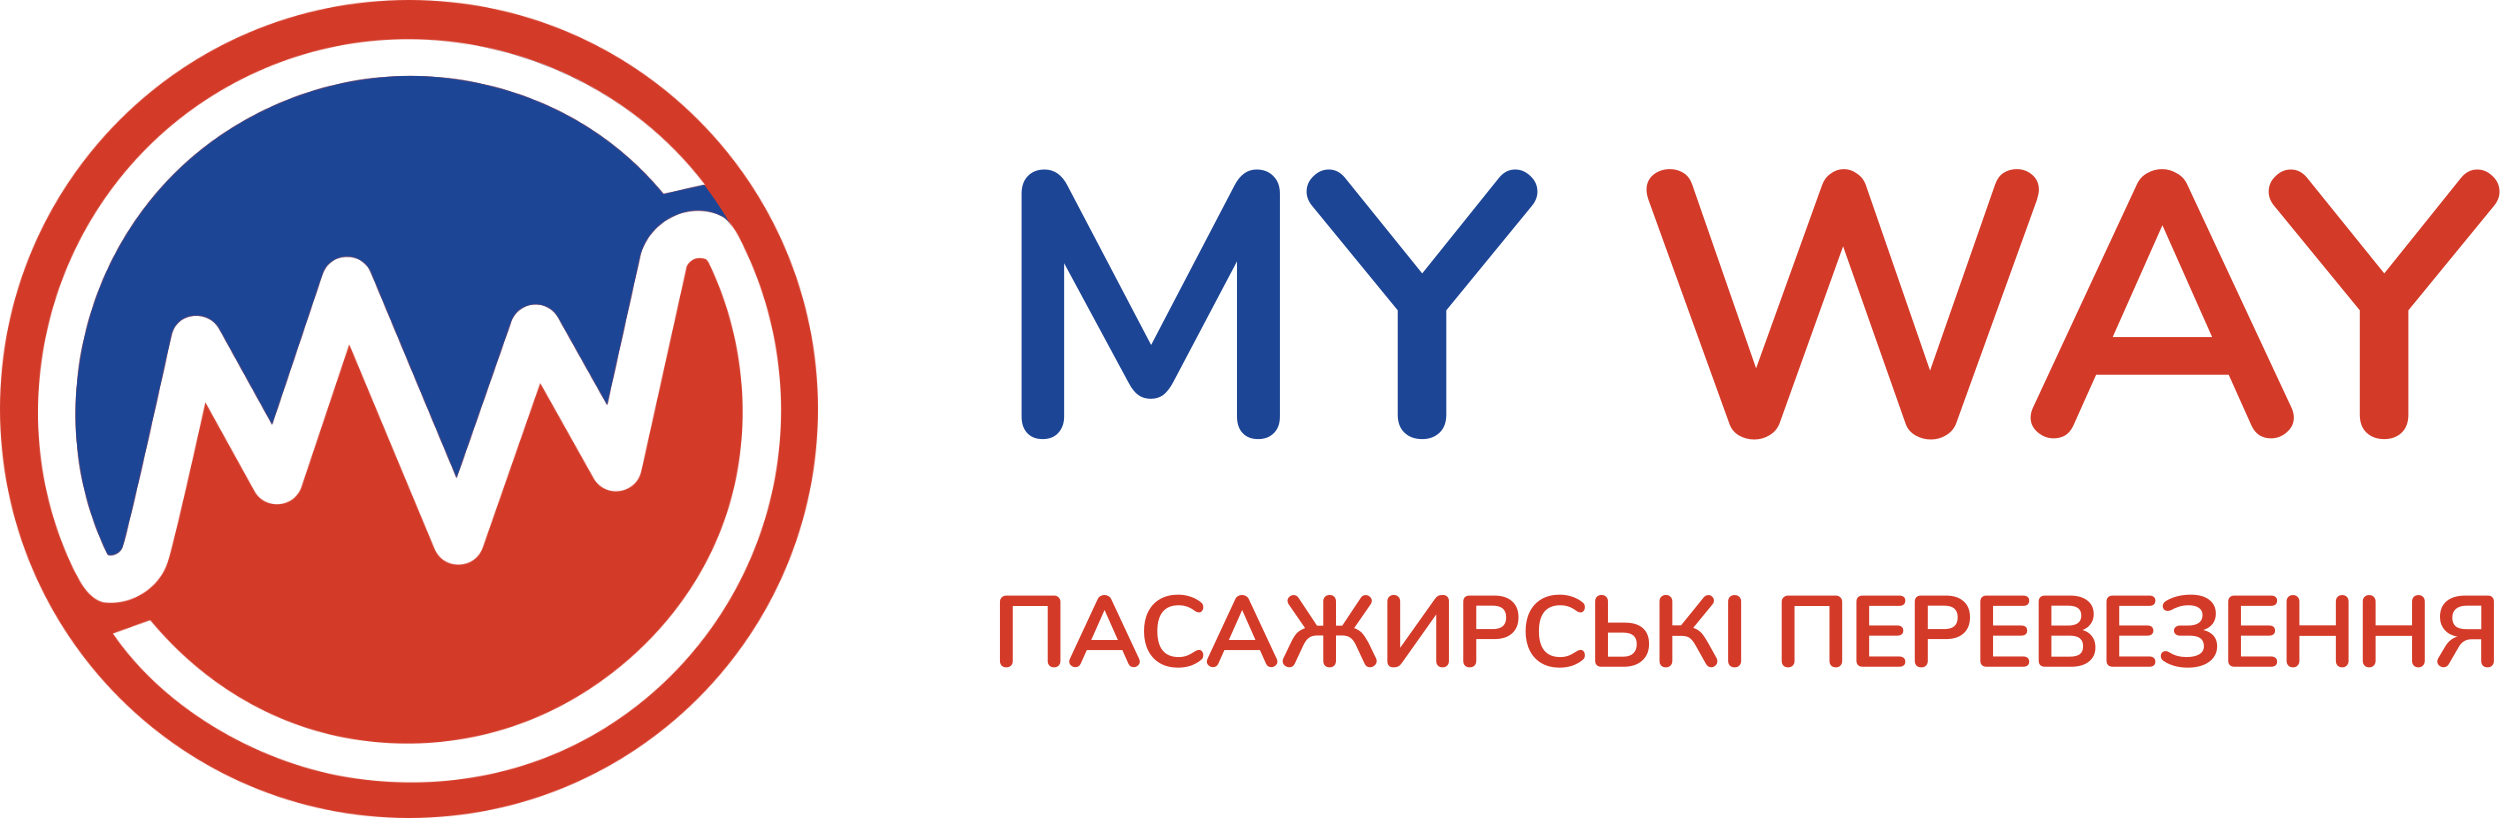 <?xml version="1.0" encoding="UTF-8"?> <svg xmlns="http://www.w3.org/2000/svg" width="2827" height="925" viewBox="0 0 2827 925" fill="none"> <path d="M1420.93 191.658C1428.88 191.658 1435.27 194.213 1440.1 199.323C1444.92 204.149 1447.34 210.679 1447.34 218.912V471.005C1447.34 478.954 1445.07 485.199 1440.52 489.742C1435.98 494.284 1430.02 496.555 1422.64 496.555C1415.26 496.555 1409.44 494.284 1405.18 489.742C1400.92 485.199 1398.79 478.954 1398.79 471.005V295.562L1326.4 432.68C1322.99 438.925 1319.3 443.61 1315.33 446.732C1311.35 449.571 1306.67 450.991 1301.28 450.991C1295.88 450.991 1291.2 449.571 1287.22 446.732C1283.25 443.894 1279.56 439.209 1276.15 432.68L1203.33 297.691V471.005C1203.33 478.67 1201.06 484.915 1196.52 489.742C1192.26 494.284 1186.44 496.555 1179.06 496.555C1171.68 496.555 1165.86 494.284 1161.6 489.742C1157.34 485.199 1155.21 478.954 1155.21 471.005V218.912C1155.21 210.679 1157.49 204.149 1162.03 199.323C1166.85 194.213 1173.24 191.658 1181.19 191.658C1192.26 191.658 1200.92 197.762 1207.17 209.969L1301.7 390.097L1395.81 209.969C1402.06 197.762 1410.43 191.658 1420.93 191.658Z" fill="#1D4596"></path> <path d="M1695.1 201.027C1700.21 194.781 1706.31 191.658 1713.41 191.658C1719.94 191.658 1725.76 194.213 1730.87 199.323C1735.98 204.149 1738.53 209.969 1738.53 216.782C1738.53 222.46 1736.4 227.854 1732.14 232.964L1635.48 350.92V468.876C1635.48 477.676 1632.92 484.49 1627.81 489.316C1622.7 494.142 1616.17 496.555 1608.23 496.555C1599.99 496.555 1593.32 494.142 1588.21 489.316C1583.1 484.49 1580.55 477.676 1580.55 468.876V350.92L1483.88 232.964C1479.62 227.854 1477.49 222.46 1477.49 216.782C1477.49 209.969 1480.05 204.149 1485.16 199.323C1490.27 194.213 1496.09 191.658 1502.62 191.658C1509.72 191.658 1515.82 194.781 1520.93 201.027L1608.23 309.188L1695.1 201.027Z" fill="#1D4596"></path> <path d="M2256.2 208.266C2258.19 202.588 2261.31 198.33 2265.57 195.491C2270.11 192.652 2275.08 191.232 2280.48 191.232C2287.29 191.232 2293.11 193.362 2297.94 197.62C2303.05 201.878 2305.6 207.556 2305.6 214.653C2305.6 217.208 2304.89 220.899 2303.47 225.725L2211.92 479.096C2209.65 484.774 2205.81 489.174 2200.42 492.297C2195.31 495.419 2189.63 496.981 2183.39 496.981C2177.14 496.981 2171.32 495.419 2165.93 492.297C2160.53 489.174 2156.84 484.774 2154.86 479.096L2084.17 278.528L2012.2 479.096C2009.93 484.774 2006.1 489.174 2000.7 492.297C1995.59 495.419 1989.92 496.981 1983.67 496.981C1977.42 496.981 1971.6 495.419 1966.21 492.297C1961.1 489.174 1957.55 484.774 1955.57 479.096L1864.01 225.725C1862.59 221.467 1861.88 217.776 1861.88 214.653C1861.88 207.556 1864.44 201.878 1869.55 197.62C1874.94 193.362 1881.19 191.232 1888.28 191.232C1893.96 191.232 1899.07 192.652 1903.61 195.491C1908.16 198.33 1911.42 202.588 1913.41 208.266L1985.8 416.498L2060.32 209.543C2062.31 203.865 2065.57 199.465 2070.11 196.342C2074.66 192.936 2079.62 191.232 2085.02 191.232C2090.41 191.232 2095.38 192.936 2099.92 196.342C2104.75 199.465 2108.16 204.007 2110.14 209.969L2182.53 419.053L2256.2 208.266Z" fill="#D43A28"></path> <path d="M2591.32 461.211C2593.02 464.901 2593.88 468.592 2593.88 472.282C2593.88 478.812 2591.18 484.348 2585.79 488.89C2580.68 493.432 2574.71 495.703 2567.9 495.703C2563.36 495.703 2559.1 494.568 2555.13 492.297C2551.15 489.742 2548.03 485.909 2545.76 480.799L2520.21 423.737H2370.31L2344.76 480.799C2342.49 485.909 2339.37 489.742 2335.4 492.297C2331.42 494.568 2327.02 495.703 2322.19 495.703C2315.66 495.703 2309.7 493.432 2304.31 488.89C2298.92 484.348 2296.22 478.812 2296.22 472.282C2296.22 468.592 2297.07 464.901 2298.77 461.211L2416.3 208.692C2418.86 203.014 2422.69 198.755 2427.8 195.917C2433.19 192.794 2438.87 191.232 2444.83 191.232C2450.8 191.232 2456.33 192.794 2461.44 195.917C2466.84 198.755 2470.81 203.014 2473.37 208.692L2591.32 461.211ZM2389.05 381.154H2501.47L2445.26 254.682L2389.05 381.154Z" fill="#D43A28"></path> <path d="M2783.01 201.027C2788.12 194.781 2794.23 191.658 2801.32 191.658C2807.85 191.658 2813.67 194.213 2818.78 199.323C2823.89 204.149 2826.45 209.969 2826.45 216.782C2826.45 222.46 2824.32 227.854 2820.06 232.964L2723.4 350.92V468.876C2723.4 477.676 2720.84 484.49 2715.73 489.316C2710.62 494.142 2704.09 496.555 2696.14 496.555C2687.91 496.555 2681.24 494.142 2676.13 489.316C2671.02 484.49 2668.46 477.676 2668.46 468.876V350.92L2571.8 232.964C2567.54 227.854 2565.41 222.46 2565.41 216.782C2565.41 209.969 2567.97 204.149 2573.08 199.323C2578.19 194.213 2584.01 191.658 2590.54 191.658C2597.63 191.658 2603.74 194.781 2608.85 201.027L2696.14 309.188L2783.01 201.027Z" fill="#D43A28"></path> <path d="M1137.93 754.656C1135.73 754.656 1133.97 754.009 1132.68 752.715C1131.39 751.345 1130.74 749.518 1130.74 747.234V680.665C1130.74 678.533 1131.42 676.821 1132.79 675.527C1134.16 674.156 1135.92 673.471 1138.05 673.471H1191.94C1194.07 673.471 1195.79 674.156 1197.08 675.527C1198.45 676.821 1199.14 678.533 1199.14 680.665V747.349C1199.14 749.556 1198.45 751.345 1197.08 752.715C1195.79 754.009 1194.07 754.656 1191.94 754.656C1189.73 754.656 1187.98 754.009 1186.69 752.715C1185.4 751.345 1184.75 749.556 1184.75 747.349V685.232H1145.24V747.349C1145.24 749.556 1144.56 751.345 1143.19 752.715C1141.89 754.009 1140.14 754.656 1137.93 754.656Z" fill="#D43A28"></path> <path d="M1288.2 745.179C1288.65 746.169 1288.88 747.158 1288.88 748.148C1288.88 749.899 1288.16 751.383 1286.71 752.601C1285.34 753.819 1283.74 754.428 1281.92 754.428C1280.7 754.428 1279.56 754.123 1278.49 753.515C1277.43 752.829 1276.59 751.802 1275.98 750.432L1269.13 735.131H1228.94L1222.08 750.432C1221.48 751.802 1220.64 752.829 1219.57 753.515C1218.51 754.123 1217.33 754.428 1216.03 754.428C1214.28 754.428 1212.68 753.819 1211.24 752.601C1209.79 751.383 1209.07 749.899 1209.07 748.148C1209.07 747.158 1209.3 746.169 1209.75 745.179L1241.27 677.468C1241.95 675.945 1242.98 674.803 1244.35 674.042C1245.8 673.205 1247.32 672.786 1248.92 672.786C1250.52 672.786 1252 673.205 1253.37 674.042C1254.82 674.803 1255.88 675.945 1256.57 677.468L1288.2 745.179ZM1233.96 723.712H1264.1L1249.03 689.8L1233.96 723.712Z" fill="#D43A28"></path> <path d="M1332.13 754.999C1324.36 754.999 1317.55 753.324 1311.69 749.975C1305.9 746.625 1301.45 741.83 1298.33 735.588C1295.21 729.345 1293.65 722.038 1293.65 713.664C1293.65 705.291 1295.21 698.021 1298.33 691.855C1301.45 685.613 1305.9 680.817 1311.69 677.468C1317.55 674.118 1324.36 672.444 1332.13 672.444C1337.15 672.444 1341.87 673.205 1346.29 674.727C1350.7 676.174 1354.62 678.305 1358.05 681.122C1359.04 681.883 1359.72 682.682 1360.1 683.519C1360.48 684.357 1360.67 685.385 1360.67 686.602C1360.67 688.277 1360.22 689.685 1359.3 690.827C1358.39 691.969 1357.29 692.54 1355.99 692.54C1354.47 692.54 1352.91 692.007 1351.31 690.941C1348.04 688.506 1344.99 686.831 1342.17 685.917C1339.36 684.928 1336.24 684.433 1332.81 684.433C1324.89 684.433 1318.88 686.907 1314.77 691.855C1310.74 696.803 1308.72 704.073 1308.72 713.664C1308.72 723.332 1310.74 730.64 1314.77 735.588C1318.88 740.536 1324.89 743.01 1332.81 743.01C1336.08 743.01 1339.09 742.515 1341.83 741.525C1344.65 740.536 1347.81 738.861 1351.31 736.501C1352.07 736.044 1352.83 735.664 1353.59 735.359C1354.35 735.055 1355.15 734.902 1355.99 734.902C1357.29 734.902 1358.39 735.473 1359.3 736.615C1360.22 737.757 1360.67 739.165 1360.67 740.84C1360.67 741.982 1360.48 743.01 1360.1 743.923C1359.72 744.76 1359.04 745.56 1358.05 746.321C1354.62 749.137 1350.7 751.307 1346.29 752.829C1341.87 754.276 1337.15 754.999 1332.13 754.999Z" fill="#D43A28"></path> <path d="M1443.8 745.179C1444.26 746.169 1444.49 747.158 1444.49 748.148C1444.49 749.899 1443.77 751.383 1442.32 752.601C1440.95 753.819 1439.35 754.428 1437.52 754.428C1436.31 754.428 1435.16 754.123 1434.1 753.515C1433.03 752.829 1432.19 751.802 1431.59 750.432L1424.73 735.131H1384.54L1377.69 750.432C1377.08 751.802 1376.24 752.829 1375.18 753.515C1374.11 754.123 1372.93 754.428 1371.64 754.428C1369.89 754.428 1368.29 753.819 1366.84 752.601C1365.4 751.383 1364.67 749.899 1364.67 748.148C1364.67 747.158 1364.9 746.169 1365.36 745.179L1396.87 677.468C1397.56 675.945 1398.59 674.803 1399.96 674.042C1401.4 673.205 1402.93 672.786 1404.52 672.786C1406.12 672.786 1407.61 673.205 1408.98 674.042C1410.42 674.803 1411.49 675.945 1412.17 677.468L1443.8 745.179ZM1389.57 723.712H1419.71L1404.64 689.8L1389.57 723.712Z" fill="#D43A28"></path> <path d="M1503.54 754.656C1501.34 754.656 1499.58 754.009 1498.29 752.715C1497 751.345 1496.35 749.518 1496.35 747.234V718.574H1489.96C1485.77 718.574 1482.5 719.45 1480.14 721.2C1477.78 722.951 1475.64 725.844 1473.74 729.878L1464.04 750.66C1463.43 751.954 1462.59 752.944 1461.52 753.629C1460.46 754.238 1459.32 754.542 1458.1 754.542C1456.12 754.542 1454.33 753.895 1452.73 752.601C1451.21 751.231 1450.45 749.594 1450.45 747.691C1450.45 746.625 1450.68 745.598 1451.13 744.608L1459.81 726.567C1462.17 721.619 1464.42 718.041 1466.55 715.834C1468.76 713.626 1471.84 711.761 1475.8 710.239L1457.18 683.291C1456.35 681.997 1455.93 680.703 1455.93 679.409C1455.93 677.658 1456.61 676.136 1457.98 674.841C1459.43 673.547 1461.07 672.9 1462.89 672.9C1465.18 672.9 1467 673.928 1468.37 675.983L1489.27 707.498H1496.35V680.094C1496.35 677.886 1497 676.136 1498.29 674.841C1499.66 673.471 1501.41 672.786 1503.54 672.786C1505.75 672.786 1507.5 673.471 1508.8 674.841C1510.09 676.136 1510.74 677.886 1510.74 680.094V707.498H1517.82L1538.71 676.098C1540.08 673.966 1541.95 672.9 1544.31 672.9C1546.13 672.9 1547.73 673.547 1549.1 674.841C1550.55 676.136 1551.27 677.658 1551.27 679.409C1551.27 680.779 1550.85 682.035 1550.02 683.177L1531.29 710.239C1535.1 711.685 1537.99 713.474 1539.97 715.605C1542.02 717.737 1544.5 721.391 1547.39 726.567L1556.07 744.494C1556.52 745.484 1556.75 746.511 1556.75 747.577C1556.75 749.48 1555.95 751.117 1554.36 752.487C1552.83 753.857 1551.08 754.542 1549.1 754.542C1547.88 754.542 1546.74 754.238 1545.68 753.629C1544.61 752.944 1543.77 751.954 1543.17 750.66L1533.46 729.878C1531.63 725.844 1529.5 722.951 1527.07 721.2C1524.71 719.45 1521.43 718.574 1517.25 718.574H1510.74V747.234C1510.74 749.442 1510.09 751.231 1508.8 752.601C1507.5 753.971 1505.75 754.656 1503.54 754.656Z" fill="#D43A28"></path> <path d="M1622.6 677.239C1623.74 675.641 1624.92 674.499 1626.14 673.814C1627.43 673.129 1629.22 672.786 1631.51 672.786C1633.71 672.786 1635.43 673.433 1636.64 674.727C1637.86 675.945 1638.47 677.658 1638.47 679.866V747.349C1638.47 749.556 1637.79 751.345 1636.42 752.715C1635.12 754.009 1633.41 754.656 1631.28 754.656C1629.07 754.656 1627.32 754.009 1626.03 752.715C1624.73 751.345 1624.08 749.556 1624.08 747.349V694.824L1585.83 748.833C1584.23 751.193 1582.71 752.753 1581.27 753.515C1579.82 754.276 1577.99 754.656 1575.78 754.656C1573.58 754.656 1571.86 754.047 1570.65 752.829C1569.43 751.535 1568.82 749.784 1568.82 747.577V680.094C1568.82 677.886 1569.47 676.136 1570.76 674.841C1572.13 673.471 1573.88 672.786 1576.01 672.786C1578.22 672.786 1579.97 673.471 1581.27 674.841C1582.64 676.136 1583.32 677.886 1583.32 680.094V732.505L1622.6 677.239Z" fill="#D43A28"></path> <path d="M1661.96 754.656C1659.75 754.656 1657.96 754.009 1656.59 752.715C1655.3 751.345 1654.65 749.518 1654.65 747.234V680.437C1654.65 678.229 1655.26 676.516 1656.48 675.298C1657.77 674.08 1659.52 673.471 1661.73 673.471H1689.82C1698.42 673.471 1705.12 675.641 1709.92 679.98C1714.71 684.243 1717.11 690.256 1717.11 698.021C1717.11 705.785 1714.71 711.837 1709.92 716.176C1705.12 720.515 1698.42 722.685 1689.82 722.685H1669.38V747.234C1669.38 749.518 1668.7 751.345 1667.33 752.715C1666.03 754.009 1664.24 754.656 1661.96 754.656ZM1687.99 711.38C1698.12 711.38 1703.18 706.965 1703.18 698.135C1703.18 689.305 1698.12 684.89 1687.99 684.89H1669.38V711.38H1687.99Z" fill="#D43A28"></path> <path d="M1763.63 754.999C1755.86 754.999 1749.05 753.324 1743.19 749.975C1737.4 746.625 1732.95 741.83 1729.83 735.588C1726.71 729.345 1725.15 722.038 1725.15 713.664C1725.15 705.291 1726.71 698.021 1729.83 691.855C1732.95 685.613 1737.4 680.817 1743.19 677.468C1749.05 674.118 1755.86 672.444 1763.63 672.444C1768.65 672.444 1773.37 673.205 1777.79 674.727C1782.2 676.174 1786.12 678.305 1789.55 681.122C1790.54 681.883 1791.22 682.682 1791.6 683.519C1791.98 684.357 1792.17 685.385 1792.17 686.602C1792.17 688.277 1791.72 689.685 1790.8 690.827C1789.89 691.969 1788.79 692.54 1787.49 692.54C1785.97 692.54 1784.41 692.007 1782.81 690.941C1779.54 688.506 1776.49 686.831 1773.68 685.917C1770.86 684.928 1767.74 684.433 1764.31 684.433C1756.4 684.433 1750.38 686.907 1746.27 691.855C1742.24 696.803 1740.22 704.073 1740.22 713.664C1740.22 723.332 1742.24 730.64 1746.27 735.588C1750.38 740.536 1756.4 743.01 1764.31 743.01C1767.59 743.01 1770.59 742.515 1773.33 741.525C1776.15 740.536 1779.31 738.861 1782.81 736.501C1783.57 736.044 1784.33 735.664 1785.09 735.359C1785.86 735.055 1786.65 734.902 1787.49 734.902C1788.79 734.902 1789.89 735.473 1790.8 736.615C1791.72 737.757 1792.17 739.165 1792.17 740.84C1792.17 741.982 1791.98 743.01 1791.6 743.923C1791.22 744.76 1790.54 745.56 1789.55 746.321C1786.12 749.137 1782.2 751.307 1777.79 752.829C1773.37 754.276 1768.65 754.999 1763.63 754.999Z" fill="#D43A28"></path> <path d="M1810.76 753.971C1808.55 753.971 1806.84 753.362 1805.62 752.144C1804.4 750.926 1803.79 749.214 1803.79 747.006V680.094C1803.79 677.886 1804.44 676.136 1805.73 674.841C1807.1 673.471 1808.85 672.786 1810.98 672.786C1813.19 672.786 1814.94 673.471 1816.24 674.841C1817.61 676.136 1818.29 677.886 1818.29 680.094V704.073H1837.47C1846.3 704.073 1853.04 706.128 1857.69 710.239C1862.4 714.349 1864.76 720.325 1864.76 728.166C1864.76 736.158 1862.14 742.477 1856.89 747.12C1851.71 751.688 1844.78 753.971 1836.1 753.971H1810.76ZM1835.53 742.553C1840.56 742.553 1844.36 741.297 1846.95 738.785C1849.54 736.273 1850.83 732.847 1850.83 728.508C1850.83 724.093 1849.58 720.82 1847.07 718.688C1844.55 716.481 1840.71 715.377 1835.53 715.377H1818.29V742.553H1835.53Z" fill="#D43A28"></path> <path d="M1883.77 754.656C1881.56 754.656 1879.81 754.009 1878.52 752.715C1877.22 751.345 1876.58 749.518 1876.58 747.234V680.094C1876.58 677.886 1877.22 676.136 1878.52 674.841C1879.89 673.471 1881.64 672.786 1883.77 672.786C1885.98 672.786 1887.73 673.471 1889.02 674.841C1890.39 676.136 1891.08 677.886 1891.08 680.094V707.156H1900.9L1926.47 675.641C1928 673.814 1929.79 672.9 1931.84 672.9C1933.52 672.9 1934.96 673.509 1936.18 674.727C1937.47 675.945 1938.12 677.392 1938.12 679.066C1938.12 680.665 1937.55 682.149 1936.41 683.519L1914.71 709.896C1917.45 710.886 1919.66 712.028 1921.34 713.322C1923.09 714.616 1924.65 716.252 1926.02 718.232C1927.46 720.211 1929.33 723.18 1931.61 727.138L1940.86 743.695C1941.62 744.989 1942 746.321 1942 747.691C1942 749.594 1941.28 751.231 1939.83 752.601C1938.46 753.895 1936.86 754.542 1935.04 754.542C1932.53 754.542 1930.51 753.21 1928.99 750.546L1917.34 729.764C1915.13 725.806 1912.92 723.027 1910.72 721.429C1908.51 719.83 1905.31 719.031 1901.13 719.031H1891.08V747.234C1891.08 749.442 1890.39 751.231 1889.02 752.601C1887.73 753.971 1885.98 754.656 1883.77 754.656Z" fill="#D43A28"></path> <path d="M1961.46 754.656C1959.26 754.656 1957.47 753.971 1956.1 752.601C1954.8 751.231 1954.16 749.442 1954.16 747.234V680.208C1954.16 678.001 1954.8 676.25 1956.1 674.956C1957.47 673.585 1959.26 672.9 1961.46 672.9C1963.75 672.9 1965.54 673.585 1966.83 674.956C1968.2 676.25 1968.89 678.001 1968.89 680.208V747.234C1968.89 749.442 1968.2 751.231 1966.83 752.601C1965.54 753.971 1963.75 754.656 1961.46 754.656Z" fill="#D43A28"></path> <path d="M2021.95 754.656C2019.74 754.656 2017.99 754.009 2016.7 752.715C2015.4 751.345 2014.76 749.518 2014.76 747.234V680.665C2014.76 678.533 2015.44 676.821 2016.81 675.527C2018.18 674.156 2019.93 673.471 2022.07 673.471H2075.96C2078.09 673.471 2079.8 674.156 2081.1 675.527C2082.47 676.821 2083.15 678.533 2083.15 680.665V747.349C2083.15 749.556 2082.47 751.345 2081.1 752.715C2079.8 754.009 2078.09 754.656 2075.96 754.656C2073.75 754.656 2072 754.009 2070.71 752.715C2069.41 751.345 2068.77 749.556 2068.77 747.349V685.232H2029.26V747.349C2029.26 749.556 2028.57 751.345 2027.2 752.715C2025.91 754.009 2024.16 754.656 2021.95 754.656Z" fill="#D43A28"></path> <path d="M2106.33 753.971C2104.12 753.971 2102.37 753.362 2101.08 752.144C2099.86 750.926 2099.25 749.214 2099.25 747.006V680.437C2099.25 678.229 2099.86 676.516 2101.08 675.298C2102.37 674.08 2104.12 673.471 2106.33 673.471H2147.55C2149.76 673.471 2151.47 673.966 2152.69 674.956C2153.91 675.945 2154.52 677.354 2154.52 679.18C2154.52 681.084 2153.91 682.568 2152.69 683.634C2151.47 684.623 2149.76 685.118 2147.55 685.118H2113.64V707.27H2145.27C2147.47 707.27 2149.19 707.765 2150.41 708.754C2151.62 709.744 2152.23 711.19 2152.23 713.093C2152.23 714.92 2151.62 716.328 2150.41 717.318C2149.19 718.308 2147.47 718.802 2145.27 718.802H2113.64V742.324H2147.55C2149.76 742.324 2151.47 742.857 2152.69 743.923C2153.91 744.913 2154.52 746.359 2154.52 748.262C2154.52 750.089 2153.91 751.497 2152.69 752.487C2151.47 753.476 2149.76 753.971 2147.55 753.971H2106.33Z" fill="#D43A28"></path> <path d="M2172.54 754.656C2170.33 754.656 2168.55 754.009 2167.18 752.715C2165.88 751.345 2165.23 749.518 2165.23 747.234V680.437C2165.23 678.229 2165.84 676.516 2167.06 675.298C2168.36 674.08 2170.11 673.471 2172.31 673.471H2200.4C2209.01 673.471 2215.7 675.641 2220.5 679.98C2225.3 684.243 2227.69 690.256 2227.69 698.021C2227.69 705.785 2225.3 711.837 2220.5 716.176C2215.7 720.515 2209.01 722.685 2200.4 722.685H2179.96V747.234C2179.96 749.518 2179.28 751.345 2177.91 752.715C2176.61 754.009 2174.83 754.656 2172.54 754.656ZM2198.58 711.38C2208.7 711.38 2213.76 706.965 2213.76 698.135C2213.76 689.305 2208.7 684.89 2198.58 684.89H2179.96V711.38H2198.58Z" fill="#D43A28"></path> <path d="M2246.44 753.971C2244.23 753.971 2242.48 753.362 2241.18 752.144C2239.97 750.926 2239.36 749.214 2239.36 747.006V680.437C2239.36 678.229 2239.97 676.516 2241.18 675.298C2242.48 674.08 2244.23 673.471 2246.44 673.471H2287.66C2289.87 673.471 2291.58 673.966 2292.8 674.956C2294.01 675.945 2294.62 677.354 2294.62 679.18C2294.62 681.084 2294.01 682.568 2292.8 683.634C2291.58 684.623 2289.87 685.118 2287.66 685.118H2253.75V707.27H2285.37C2287.58 707.27 2289.29 707.765 2290.51 708.754C2291.73 709.744 2292.34 711.19 2292.34 713.093C2292.34 714.92 2291.73 716.328 2290.51 717.318C2289.29 718.308 2287.58 718.802 2285.37 718.802H2253.75V742.324H2287.66C2289.87 742.324 2291.58 742.857 2292.8 743.923C2294.01 744.913 2294.62 746.359 2294.62 748.262C2294.62 750.089 2294.01 751.497 2292.8 752.487C2291.58 753.476 2289.87 753.971 2287.66 753.971H2246.44Z" fill="#D43A28"></path> <path d="M2354.9 712.408C2359.54 713.702 2363.12 716.062 2365.63 719.488C2368.22 722.913 2369.51 727.1 2369.51 732.048C2369.51 738.899 2367.04 744.266 2362.09 748.148C2357.22 752.03 2350.48 753.971 2341.88 753.971H2312.42C2310.21 753.971 2308.46 753.362 2307.17 752.144C2305.95 750.926 2305.34 749.214 2305.34 747.006V680.437C2305.34 678.229 2305.95 676.516 2307.17 675.298C2308.46 674.08 2310.21 673.471 2312.42 673.471H2340.74C2349.11 673.471 2355.66 675.336 2360.38 679.066C2365.17 682.72 2367.57 687.858 2367.57 694.481C2367.57 698.744 2366.43 702.436 2364.15 705.557C2361.94 708.678 2358.86 710.962 2354.9 712.408ZM2319.73 707.384H2338.34C2348.46 707.384 2353.53 703.616 2353.53 696.08C2353.53 692.274 2352.27 689.457 2349.76 687.63C2347.25 685.803 2343.44 684.89 2338.34 684.89H2319.73V707.384ZM2340.28 742.553C2345.61 742.553 2349.49 741.601 2351.93 739.698C2354.36 737.795 2355.58 734.826 2355.58 730.792C2355.58 726.757 2354.33 723.75 2351.81 721.771C2349.38 719.792 2345.53 718.802 2340.28 718.802H2319.73V742.553H2340.28Z" fill="#D43A28"></path> <path d="M2389.11 753.971C2386.9 753.971 2385.15 753.362 2383.86 752.144C2382.64 750.926 2382.03 749.214 2382.03 747.006V680.437C2382.03 678.229 2382.64 676.516 2383.86 675.298C2385.15 674.08 2386.9 673.471 2389.11 673.471H2430.33C2432.54 673.471 2434.25 673.966 2435.47 674.956C2436.69 675.945 2437.29 677.354 2437.29 679.18C2437.29 681.084 2436.69 682.568 2435.47 683.634C2434.25 684.623 2432.54 685.118 2430.33 685.118H2396.42V707.27H2428.05C2430.25 707.27 2431.97 707.765 2433.18 708.754C2434.4 709.744 2435.01 711.19 2435.01 713.093C2435.01 714.92 2434.4 716.328 2433.18 717.318C2431.97 718.308 2430.25 718.802 2428.05 718.802H2396.42V742.324H2430.33C2432.54 742.324 2434.25 742.857 2435.47 743.923C2436.69 744.913 2437.29 746.359 2437.29 748.262C2437.29 750.089 2436.69 751.497 2435.47 752.487C2434.25 753.476 2432.54 753.971 2430.33 753.971H2389.11Z" fill="#D43A28"></path> <path d="M2474.05 754.999C2468.87 754.999 2464 754.39 2459.43 753.172C2454.86 751.954 2450.79 750.165 2447.21 747.805C2445.92 747.12 2444.97 746.245 2444.36 745.179C2443.75 744.113 2443.45 743.01 2443.45 741.868C2443.45 740.269 2443.94 738.937 2444.93 737.871C2446 736.806 2447.33 736.273 2448.93 736.273C2450.14 736.273 2451.4 736.653 2452.69 737.415C2455.97 739.47 2459.16 740.916 2462.29 741.754C2465.48 742.591 2468.83 743.01 2472.33 743.01C2478.5 743.01 2483.33 741.982 2486.84 739.927C2490.41 737.795 2492.2 734.712 2492.2 730.678C2492.2 726.719 2490.87 723.75 2488.21 721.771C2485.62 719.792 2481.47 718.802 2475.76 718.802H2465.03C2462.97 718.802 2461.33 718.232 2460.12 717.09C2458.9 715.948 2458.29 714.578 2458.29 712.979C2458.29 711.457 2458.9 710.163 2460.12 709.097C2461.33 707.955 2462.97 707.384 2465.03 707.384H2473.7C2479.34 707.384 2483.56 706.394 2486.38 704.415C2489.2 702.36 2490.6 699.391 2490.6 695.509C2490.6 691.855 2489.2 689.115 2486.38 687.288C2483.64 685.384 2479.83 684.433 2474.96 684.433C2471 684.433 2467.46 684.928 2464.34 685.917C2461.3 686.831 2458.14 688.201 2454.86 690.028C2453.72 690.561 2452.54 690.827 2451.32 690.827C2449.57 690.827 2448.17 690.294 2447.1 689.229C2446.11 688.163 2445.62 686.869 2445.62 685.346C2445.62 684.205 2445.96 683.101 2446.64 682.035C2447.33 680.969 2448.32 680.094 2449.61 679.409C2452.96 677.354 2457 675.679 2461.72 674.385C2466.51 673.091 2471.69 672.444 2477.24 672.444C2486.3 672.444 2493.31 674.385 2498.25 678.267C2503.2 682.073 2505.68 687.326 2505.68 694.024C2505.68 698.44 2504.46 702.246 2502.02 705.443C2499.59 708.64 2496.08 710.962 2491.52 712.408C2501.95 714.996 2507.16 721.2 2507.16 731.02C2507.16 735.74 2505.79 739.927 2503.05 743.58C2500.31 747.234 2496.43 750.051 2491.4 752.03C2486.38 754.009 2480.59 754.999 2474.05 754.999Z" fill="#D43A28"></path> <path d="M2526.76 753.971C2524.56 753.971 2522.8 753.362 2521.51 752.144C2520.29 750.926 2519.68 749.214 2519.68 747.006V680.437C2519.68 678.229 2520.29 676.516 2521.51 675.298C2522.8 674.08 2524.56 673.471 2526.76 673.471H2567.98C2570.19 673.471 2571.9 673.966 2573.12 674.956C2574.34 675.945 2574.95 677.354 2574.95 679.18C2574.95 681.084 2574.34 682.568 2573.12 683.634C2571.9 684.623 2570.19 685.118 2567.98 685.118H2534.07V707.27H2565.7C2567.91 707.27 2569.62 707.765 2570.84 708.754C2572.06 709.744 2572.66 711.19 2572.66 713.093C2572.66 714.92 2572.06 716.328 2570.84 717.318C2569.62 718.308 2567.91 718.802 2565.7 718.802H2534.07V742.324H2567.98C2570.19 742.324 2571.9 742.857 2573.12 743.923C2574.34 744.913 2574.95 746.359 2574.95 748.262C2574.95 750.089 2574.34 751.497 2573.12 752.487C2571.9 753.476 2570.19 753.971 2567.98 753.971H2526.76Z" fill="#D43A28"></path> <path d="M2648.58 672.9C2650.79 672.9 2652.54 673.585 2653.83 674.956C2655.13 676.25 2655.78 678.001 2655.78 680.208V747.234C2655.78 749.442 2655.09 751.231 2653.72 752.601C2652.43 753.971 2650.71 754.656 2648.58 754.656C2646.37 754.656 2644.62 753.971 2643.33 752.601C2642.04 751.231 2641.39 749.442 2641.39 747.234V719.031H2600.17V747.234C2600.17 749.442 2599.48 751.231 2598.11 752.601C2596.82 753.971 2595.07 754.656 2592.86 754.656C2590.73 754.656 2588.98 753.971 2587.61 752.601C2586.31 751.231 2585.67 749.442 2585.67 747.234V680.208C2585.67 678.001 2586.31 676.25 2587.61 674.956C2588.9 673.585 2590.65 672.9 2592.86 672.9C2595.07 672.9 2596.82 673.585 2598.11 674.956C2599.48 676.25 2600.17 678.001 2600.17 680.208V707.156H2641.39V680.208C2641.39 678.001 2642.04 676.25 2643.33 674.956C2644.62 673.585 2646.37 672.9 2648.58 672.9Z" fill="#D43A28"></path> <path d="M2734.75 672.9C2736.96 672.9 2738.71 673.585 2740 674.956C2741.3 676.25 2741.94 678.001 2741.94 680.208V747.234C2741.94 749.442 2741.26 751.231 2739.89 752.601C2738.59 753.971 2736.88 754.656 2734.75 754.656C2732.54 754.656 2730.79 753.971 2729.5 752.601C2728.2 751.231 2727.55 749.442 2727.55 747.234V719.031H2686.33V747.234C2686.33 749.442 2685.65 751.231 2684.28 752.601C2682.98 753.971 2681.23 754.656 2679.03 754.656C2676.9 754.656 2675.14 753.971 2673.77 752.601C2672.48 751.231 2671.83 749.442 2671.83 747.234V680.208C2671.83 678.001 2672.48 676.25 2673.77 674.956C2675.07 673.585 2676.82 672.9 2679.03 672.9C2681.23 672.9 2682.98 673.585 2684.28 674.956C2685.65 676.25 2686.33 678.001 2686.33 680.208V707.156H2727.55V680.208C2727.55 678.001 2728.2 676.25 2729.5 674.956C2730.79 673.585 2732.54 672.9 2734.75 672.9Z" fill="#D43A28"></path> <path d="M2812.92 754.656C2810.71 754.656 2808.96 754.009 2807.67 752.715C2806.38 751.345 2805.73 749.556 2805.73 747.349V722.913H2794.77C2788.37 722.913 2783.54 725.844 2780.27 731.705L2769.19 750.888C2768.5 752.106 2767.63 753.02 2766.56 753.629C2765.57 754.238 2764.51 754.542 2763.37 754.542C2761.46 754.542 2759.75 753.895 2758.23 752.601C2756.78 751.307 2756.06 749.746 2756.06 747.919C2756.06 746.702 2756.44 745.484 2757.2 744.266L2765.19 730.792C2768.69 725.083 2773.26 721.429 2778.9 719.83C2772.65 718.841 2767.78 716.29 2764.28 712.18C2760.85 708.069 2759.14 703.235 2759.14 697.678C2759.14 689.914 2761.65 683.938 2766.68 679.751C2771.7 675.565 2778.78 673.471 2787.92 673.471H2813.26C2815.47 673.471 2817.15 674.08 2818.29 675.298C2819.51 676.516 2820.12 678.229 2820.12 680.437V747.349C2820.12 749.556 2819.43 751.345 2818.06 752.715C2816.77 754.009 2815.05 754.656 2812.92 754.656ZM2805.84 684.89H2789.74C2784.26 684.89 2780.11 686.07 2777.3 688.429C2774.48 690.789 2773.07 694.139 2773.07 698.478C2773.07 702.817 2774.37 706.09 2776.95 708.297C2779.62 710.429 2783.69 711.495 2789.17 711.495H2805.84V684.89Z" fill="#D43A28"></path> <mask id="mask0" style="mask-type:alpha" maskUnits="userSpaceOnUse" x="0" y="0" width="925" height="925"> <path fill-rule="evenodd" clip-rule="evenodd" d="M462.5 925C717.932 925 925 717.932 925 462.5C925 207.068 717.932 0 462.5 0C207.068 0 0 207.068 0 462.5C0 717.932 207.068 925 462.5 925ZM58.478 352.824C31.395 451.091 39.592 554.665 84.425 646.251L84.539 646.194C84.779 646.657 85.02 647.125 85.264 647.596L85.282 647.631L85.292 647.65C90.74 658.194 97.246 670.784 108.999 677.835C112.016 679.645 114.651 680.615 117.106 681.215C123.912 682.084 130.765 681.823 137.266 680.592C159.281 676.422 181.32 660.675 189.531 636.049C194.298 621.754 206.751 568.236 218.514 516.297C223.279 495.263 228.029 474.031 232.268 454.963L287.653 555.179C299.967 577.461 332.904 574.472 340.997 550.324L394.938 389.367L491.377 620.556C501.708 645.322 537.149 644.274 545.997 618.937L610.888 433.103L671.135 540.593C684.266 564.02 719.398 558.859 725.216 532.624L725.216 532.623L776.376 301.923C776.991 299.963 778.295 297.846 780.399 295.953C782.685 293.895 785.343 292.629 787.633 292.167C788.329 292.026 788.931 291.968 789.447 291.964C789.674 291.857 789.879 291.805 790.058 291.812L790.224 291.819C793.699 291.963 797.833 292.135 799.42 294.152C799.998 294.886 800.397 295.417 800.666 295.806L800.799 295.748C841.173 378.331 850.962 476.518 826.508 565.067C802.012 653.769 743.33 729.148 666.016 779.605C588.702 830.061 497.77 849.898 406.231 836.923C314.691 823.948 231.226 775.414 169.849 701.23L127.722 716.437C188.572 805.339 299.466 865.735 401.55 880.205C503.633 894.674 605.733 874.503 691.952 818.234C778.171 761.967 840.705 675.576 868.023 576.657C895.287 477.93 885.634 370.386 840.639 278.311L840.741 278.267C835.544 267.376 828.63 253.357 818.173 245.534C817.398 245.099 816.611 244.682 815.812 244.281C803.006 237.863 789.267 236.921 776.978 239.402C753.361 244.172 731.256 262.43 724.283 288.322L724.126 288.905L723.995 289.494L686.606 458.098L631.184 359.218C618.862 337.235 586.355 340.076 578.044 363.877L516.341 540.581L419.428 308.257C409.028 283.325 373.274 284.606 364.689 310.224L307.723 480.208L247.905 371.971L225.368 384.426L247.905 371.971C235.726 349.933 199.891 351.674 193.733 379.798L220.024 385.555L193.733 379.798C189.854 397.509 177.974 451.603 166.015 504.407C153.816 558.266 142.139 608.008 138.466 619.021C137.316 622.47 133.025 626.608 127.248 627.703C124.756 628.174 123.196 627.8 122.509 627.503C122.31 627.417 121.962 627.262 121.521 626.818C81.633 544.867 75.422 452.199 99.637 364.337C123.924 276.22 178.623 199.224 255.275 149.1C331.926 98.976 424.304 76.553 515.06 89.442C605.816 102.332 689.42 145.591 750.271 219.286L797.079 208.758C725.697 115.177 622.12 62.875 520.911 48.5C419.702 34.126 318.521 56.94 233.041 112.838C147.56 168.735 85.561 254.557 58.478 352.824Z" fill="#C4C4C4"></path> </mask> <g mask="url(#mask0)"> <rect x="-192" width="1347" height="1301" fill="#D43A28"></rect> </g> <mask id="mask1" style="mask-type:alpha" maskUnits="userSpaceOnUse" x="0" y="0" width="925" height="925"> <path fill-rule="evenodd" clip-rule="evenodd" d="M462.5 925C717.932 925 925 717.932 925 462.5C925 207.068 717.932 0 462.5 0C207.068 0 0 207.068 0 462.5C0 717.932 207.068 925 462.5 925ZM58.478 352.824C31.395 451.091 39.592 554.665 84.425 646.251L84.539 646.194C84.779 646.657 85.02 647.125 85.264 647.596L85.282 647.631L85.292 647.65C90.74 658.194 97.246 670.784 108.999 677.835C112.016 679.645 114.651 680.615 117.106 681.215C123.912 682.084 130.765 681.823 137.266 680.592C159.281 676.422 181.32 660.675 189.531 636.049C194.298 621.754 206.751 568.236 218.514 516.297C223.279 495.263 228.029 474.031 232.268 454.963L287.653 555.179C299.967 577.461 332.904 574.472 340.997 550.324L394.938 389.367L491.377 620.556C501.708 645.322 537.149 644.274 545.997 618.937L610.888 433.103L671.135 540.593C684.266 564.02 719.398 558.859 725.216 532.624L725.216 532.623L776.376 301.923C776.991 299.963 778.295 297.846 780.399 295.953C782.685 293.895 785.343 292.629 787.633 292.167C788.329 292.026 788.931 291.968 789.447 291.964C789.674 291.857 789.879 291.805 790.058 291.812L790.224 291.819C793.699 291.963 797.833 292.135 799.42 294.152C799.998 294.886 800.397 295.417 800.666 295.806L800.799 295.748C841.173 378.331 850.962 476.518 826.508 565.067C802.012 653.769 743.33 729.148 666.016 779.605C588.702 830.061 497.77 849.898 406.231 836.923C314.691 823.948 231.226 775.414 169.849 701.23L127.722 716.437C188.572 805.339 299.466 865.735 401.55 880.205C503.633 894.674 605.733 874.503 691.952 818.234C778.171 761.967 840.705 675.576 868.023 576.657C895.287 477.93 885.634 370.386 840.639 278.311L840.741 278.267C835.544 267.376 828.63 253.357 818.173 245.534C817.398 245.099 816.611 244.682 815.812 244.281C803.006 237.863 789.267 236.921 776.978 239.402C753.361 244.172 731.256 262.43 724.283 288.322L724.126 288.905L723.995 289.494L686.606 458.098L631.184 359.218C618.862 337.235 586.355 340.076 578.044 363.877L516.341 540.581L419.428 308.257C409.028 283.325 373.274 284.606 364.689 310.224L307.723 480.208L247.905 371.971L225.368 384.426L247.905 371.971C235.726 349.933 199.891 351.674 193.733 379.798L220.024 385.555L193.733 379.798C189.854 397.509 177.974 451.603 166.015 504.407C153.816 558.266 142.139 608.008 138.466 619.021C137.316 622.47 133.025 626.608 127.248 627.703C124.756 628.174 123.196 627.8 122.509 627.503C122.31 627.417 121.962 627.262 121.521 626.818C81.633 544.867 75.422 452.199 99.637 364.337C123.924 276.22 178.623 199.224 255.275 149.1C331.926 98.976 424.304 76.553 515.06 89.442C605.816 102.332 689.42 145.591 750.271 219.286L797.079 208.758C725.697 115.177 622.12 62.875 520.911 48.5C419.702 34.126 318.521 56.94 233.041 112.838C147.56 168.735 85.561 254.557 58.478 352.824Z" fill="#C4C4C4"></path> </mask> <g mask="url(#mask1)"> <path d="M850.263 302.789C811.004 207.909 738.092 130.872 645.52 86.463C552.949 42.055 447.241 33.404 348.682 62.17C250.124 90.937 165.66 155.094 111.501 242.329C57.342 329.565 37.304 433.731 55.232 534.838L135.161 647.934L221.361 400.95L315.714 504.636L385.605 322.893L512.574 565.217L601.102 376.484L688.466 480.171L782.819 264.642L850.263 302.789Z" fill="#1D4596"></path> </g> </svg> 